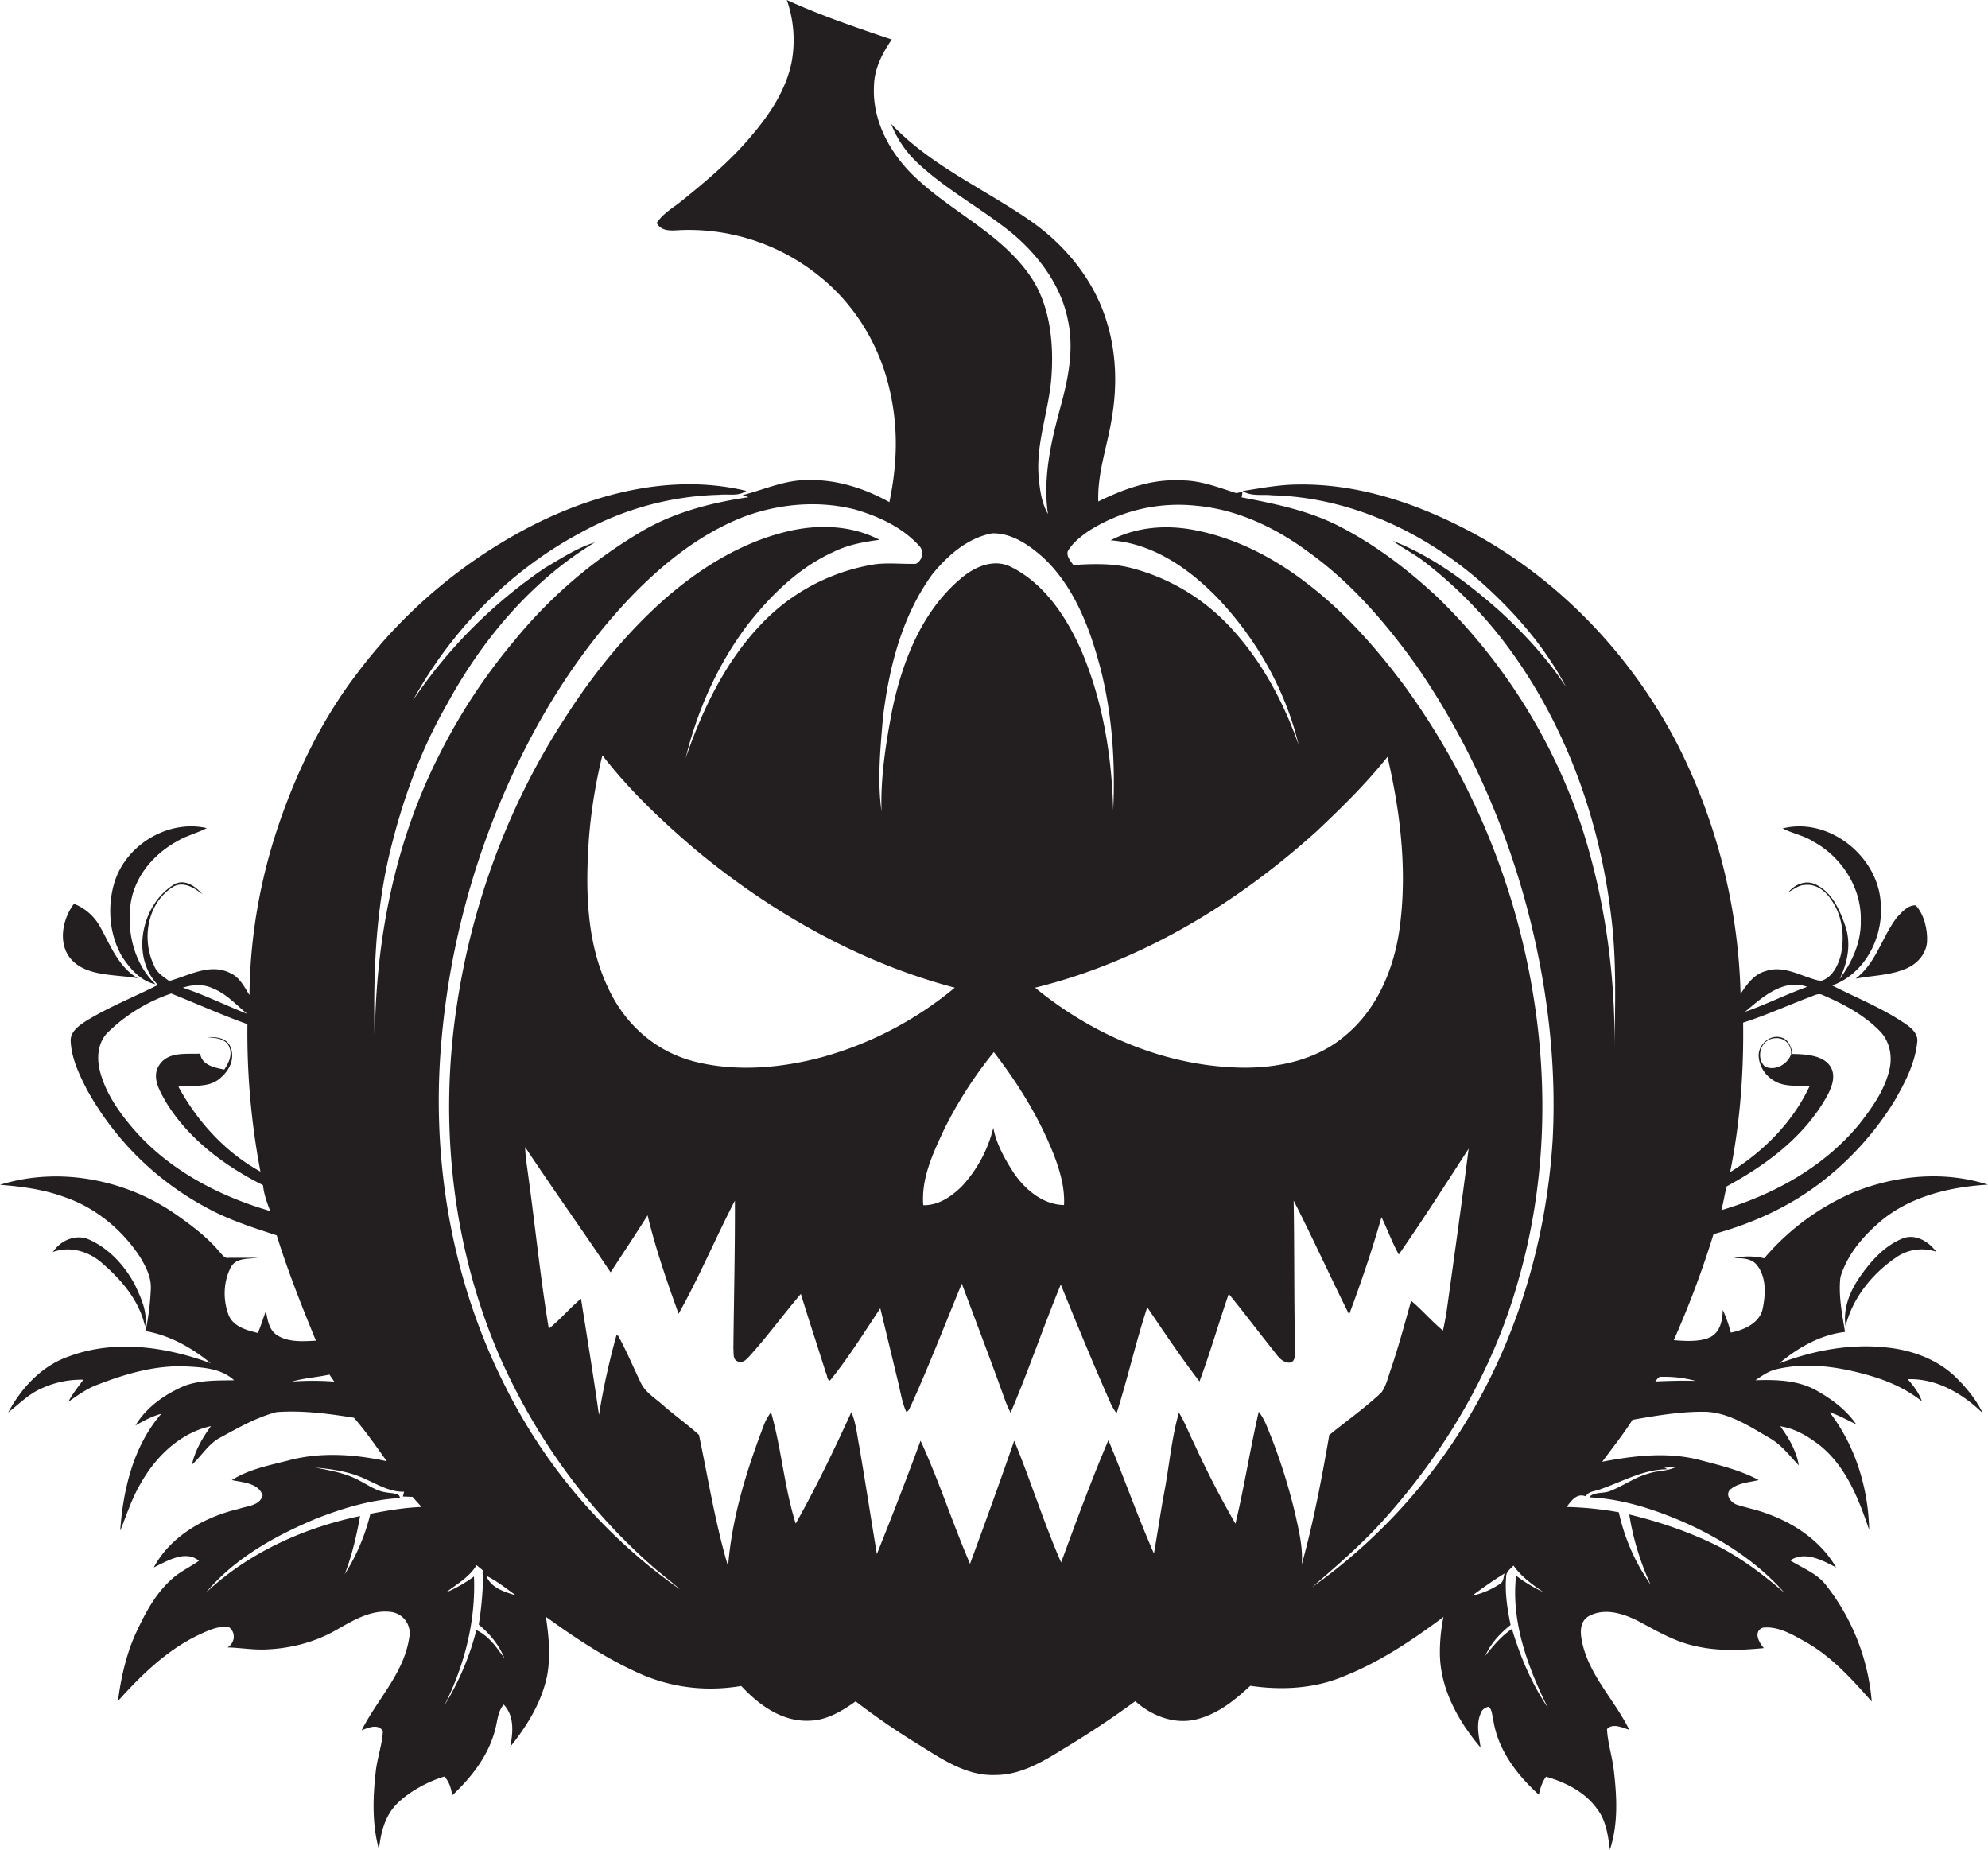<svg id="Layer_1" data-name="Layer 1" xmlns="http://www.w3.org/2000/svg" viewBox="0 0 1161 1080"><title>biseeise_Black_HALLOWEEN_flat_black_logo_White_background_7331c354-54e2-4521-8fde-415d14844580</title><path d="M90.8,574.7c-12.3-11.8-16.7-29.9-14.6-46.4s13.7-29.8,27.7-37.4c5.3-3.1,11.4-4.5,16.9-7.4C97.9,478.3,73,493.6,66.6,516c-4,14-2.7,29.9,4.7,42.6C76,565.7,82.1,572.8,90.8,574.7Z" fill="#231f20"/><path d="M80.5,571.2c-11.4-6.6-16-19.3-22.1-30.2a30.1,30.1,0,0,0-15.2-13.3c-7.1,9.4-9.8,24.7-.5,33.6S67.8,568.9,80.5,571.2Z" fill="#231f20"/><path d="M1083.7,571.4c10.2-1.9,20.9-1.8,30.5-6.3,5.9-2.8,10.8-8.5,11.2-15.2s-1.5-15.7-6.6-21.3c-4.6-.2-8.2,4-11.1,7.2C1099,547.2,1095.6,562.5,1083.7,571.4Z" fill="#231f20"/><path d="M1158,825.2c-4.1-8.4-10.2-15.7-16.9-22.1-10.7-9.8-24.9-14.8-39.1-16.3-21.4-2.4-43,1.7-63,9.3,11-9.2,24-16.7,38.5-18.4-1.7-10.5-3.9-21.2-2.7-31.9,4.1-13.8,14-24.9,24.9-33.9,17.2-13.7,39.6-18.9,61.2-20.2-25.1-8.1-52.9-5.6-77.3,4a142.3,142.3,0,0,0-53.3,39,39.6,39.6,0,0,0-17.8-.1c4.9,0,10.6,0,13.8,4.4,5.4,7.1,4.8,17,3.1,25.2s-10.8,12.4-18.6,13.9a77.9,77.9,0,0,0-4.7-13.3c-0.1,5.7-1.3,12.3-6.5,15.5s-14.8,2.9-22.1,2.2a560.4,560.4,0,0,0,23.2-61.9c21.3-5.8,41.9-14.9,59.8-28s33.8-30.2,45.6-49.3c6.3-10.9,12.4-22.4,13.6-35.2,0.4-4.1-2.8-7.3-5.8-9.5-13.6-9.6-29.2-15.7-43.9-23.2,18.9-6.7,29.7-27.6,28.4-46.9-0.7-27.8-29.9-51.7-57.3-44.8,5.7,3,12.4,4.1,17.9,7.7,16.6,9,28.3,27.2,27.7,46.3,0.3,12.4-5.1,24.2-12.4,34,4.7-9.5,6.9-20.6,3.4-30.9s-8.4-20.9-18.6-24.9c-5.4-1.9-11,.8-14.6,4.9,3.2-1.5,6-4.1,9.7-4.1,6.3-.7,11.9,3.5,15.1,8.5,6.8,9.4,8.2,21.9,5.6,33-1.7,6-5.1,12.8-11.6,14.6-10.6-2.1-21-9.6-32.1-5.8-6.9,1.8-11,7.8-14.7,13.3a341.4,341.4,0,0,0-36.4-144.8c-26.4-51.5-67.8-95.6-118.6-123.6-31.6-17.1-66.8-29.5-103.1-29-11,0-21.8,2.1-32.7,3.8,5.2,3.3,11.6,1.8,17.3,2.5,45,1.1,88,21.1,121.6,50.4,19.8,17.6,37.6,38,50,61.5-10.8-16.3-24-30.7-38.3-43.9-18.8-16.7-39.3-32.2-62.9-41.4,5.9,4.4,12.5,7.6,18.3,12.1a253.8,253.8,0,0,1,44,43.4c36.8,46.8,58.2,104.6,65.2,163.4,3.3,25.9,2.3,52,2,78,0.5-44-5.7-88.2-19.2-130.1a334,334,0,0,0-84-133.7c-17.4-16.3-36.6-30.9-57.9-41.8-17.7-9-37.3-13-56.7-16.7,0.2-1.1.4-2.2,0.5-3.2l-3.7.7c-10.6-3.4-21.2-7.6-32.6-7.4-16.8-.9-33,5-47.9,12.3-0.6-16.9,5.5-32.8,8-49.3,3.1-18.3,2.5-37.3-2.9-55.1-7.2-24.4-24.1-45.2-44.9-59.6-27.1-18.7-58.2-32.2-81.2-56.5a62.3,62.3,0,0,0,16.2,23.5c15.6,14.4,34.3,24.7,51.1,37.7s31.8,31.8,36,53.6c3.6,16.7.2,33.8-4.2,49.9-5.6,20.5-10.6,41.8-7.5,63.1-3.8-6.6-4.7-14.2-5.4-21.6-1.7-19.7,5.9-38.5,7.4-58s-0.5-43.1-13.1-60.4c-16.5-23.2-43.1-35.5-63.8-54.2-15.8-13.8-27.8-34-26.7-55.5,0.1-10,4.8-19.3,10.4-27.3-20.7-7-41.4-14-61.3-23.1a70.7,70.7,0,0,1,2.9,35.8c-3.1,16.1-12.4,30.3-22.8,42.6C428,92.5,413.6,104.8,399,116.6c-5.3,4.4-11.6,7.7-15.5,13.6,3.2,5.7,9.9,4.2,15.3,4.1a121.1,121.1,0,0,1,79.5,26.8c19.7,15.6,33.8,37.9,40.2,62.2s5.7,46.9.9,69.9c-14.3-8-30.5-13.2-47-12.9-13.5-.3-25.9,5.5-38.7,8.8l3.4,1.2c-22.3,3.3-44.5,9.1-63.9,20.9a277.1,277.1,0,0,0-73.1,63.2,339.5,339.5,0,0,0-44.1,67.4c-26.4,52.2-37.3,111.2-37.1,169.3-1-36.4-.2-73.1,7.7-108.8,7.2-31.5,18-62.4,34.1-90.5,20.6-38,49.4-72.5,86.7-95.1-10.4,3.2-19.6,9.3-29,14.8A287.8,287.8,0,0,0,241.1,409c22.5-41,56.5-75.8,97.9-97.9a175.9,175.9,0,0,1,81.1-22.2c5.3-.6,11.1,1.1,15.7-2.3-41.7-10-85.6.6-123.3,19.4a297.9,297.9,0,0,0-104.1,87.4c-20.4,26.7-35.2,57.2-45.9,88.9s-16.5,65.2-16.8,98.7c-3.1-4.9-5.9-10.7-11.6-13-11.7-5.7-23.9,1.7-35.3,4.8-3.4-2.5-7.3-4.9-8.8-9-7.4-15.1-4.1-36.1,10.5-45.6,6.1-4.2,12.9.1,17.8,4-4-4.6-10.4-9.3-16.6-5.8-19,11.6-25.6,42-9.5,58.7-14,7.1-28.8,12.9-42.2,21.2-4.1,2.7-9.2,6.3-8.7,11.9,0.5,9.9,4.9,19,9.3,27.7A173.1,173.1,0,0,0,120,704.8c13.1,7.3,27.4,11.9,41.6,16.5,6.5,20.9,14.6,41.3,22.9,61.5-7.7.4-16.3,1.1-23-3.4-4.5-3.2-5.3-8.9-6.2-14-1.6,4.3-2.9,8.7-4.7,12.9-6.5-1.6-14.3-3.6-17.1-10.5-3.4-9-3.1-19.7,1.5-28.2,3.2-5.4,10.3-4.4,15.6-5.2H133.7c-2.4.6-3.7-1.6-5.1-3-7-8.5-15.8-15.2-24.7-21.5-29.5-21.1-69-29-103.9-18.1,12.6,1,25.2,2.6,37.2,7,18.3,6.1,34,19,44.5,35,3.4,5.6,6.6,11.7,6.4,18.4a149,149,0,0,1-3.1,25c14.2,2.5,27,9.7,38.1,18.8-26.2-9.7-56.1-14-82.9-4-15.7,5.4-27.7,18.3-35.4,32.7,6.2-4.8,11.8-10.6,19-13.8a54.9,54.9,0,0,1,24.9-5.3c-3.1,4.2-6.4,8.3-8.8,12.9,5.4-3.7,10.6-7.6,16.8-9.9,16.2-6.3,33.4-11.4,51-10.8,10,0.5,21.2.9,29,8.1-9.7.2-19.7-.2-29,3.3-11.3,4.8-22.2,12.4-28.6,23.1,4.8-2.7,9.7-5.4,15.1-6.8C78,844.2,71.9,869.5,70.2,893.8c3.8-9.3,6.8-19,12-27.7,8.8-15.7,23.1-29.5,41-33.4-4.9,6.8-9.3,14.2-11.1,22.5,5.8-5.2,9.7-12.4,16.9-16,10.4-5.7,21-11.7,32.5-14.7,15.1-1.1,30.3.9,45.2,3.3,7,8,13,16.8,19.2,25.4-18.7-4.1-38.6-5.5-57.3-.5-11.3,2.9-23.1,5.1-33.2,11.5,6.4,1.4,15.4,1.6,18,8.9-1.6,6.1-9,6.2-13.9,7.9-19.9,4.7-39.7,15.7-49.7,34.2,7.9-3.7,18.3-10.4,26.4-3.9-5,3.6-10.8,6.2-15.4,10.3-9.9,8.6-16.1,20.4-21.5,32.1s-8.7,26-10.4,39.5c13.5-15,28.3-29.5,46.7-38.4,5.6-2.6,11.6-5.6,18-4.8,4.3,3.1,3.7,9.2-.7,11.9,7.4,0.2,14.7,1.5,22.1,1.2,14.5-.5,29-4.2,41.6-11.5,9.7-5.5,20.2-11.9,31.8-10.4A12.5,12.5,0,0,1,239,956.1c-3,20.8-18.7,36.1-27.8,54.2,3.8-1.5,9.7-4.1,12.4.5-0.4,8.1-3.4,15.9-4.2,24-1.7,15-2.1,30.5,1.9,45.1,1-9.1,3.1-18.5,9.4-25.5s18-13.9,28.8-17.1c2.9,3,4,7,4.6,11,11.4-10.7,21.4-23.5,25.2-38.9,1.3-4.8,1.4-10.2,4.9-14.1,6.3,6.7,5.4,16.3,3.8,24.6,9.9-12.3,18.5-26.2,21.6-41.9,2-11.3.9-22.8-.8-34,17.1,12.4,34.9,24.2,54.2,32.9s39.7,10.9,59.9,7.5c10.2,11.1,23.9,21,39.7,20.3,10.2-.2,19.1-5.6,27.1-11.3a415.2,415.2,0,0,0,36.2,24.9c13.9,8.6,28.4,18.8,45.5,18.1,15,0,28.1-8.1,40.4-15.7,14.1-8.5,27.9-17.6,41.2-27.4,9.6,8.6,22.9,13.8,35.7,10.6s22.4-11.2,31.5-19.6c17.5,2.6,35.9,1.8,52.5-4.7,21.9-8.4,41.6-21.5,60.3-35.5a102.7,102.7,0,0,0-2.1,20.9c0,20.8,10.7,40,23.8,55.4-1-6.6-2.8-13.7.1-20.1,0.6-2.1,2.6-3.3,4.6-3.8,2.3,2,1.9,5.6,2.8,8.4,2.8,17.2,13.9,31.6,26.5,43,0.8-3.7,1.9-7.4,4.2-10.5,11.4,3.2,22.9,9,29.9,18.9,5.2,6.8,6.3,15.4,7.4,23.7,4.9-14.9,4.1-30.8,2.3-46.2-0.9-8.1-3.6-16-4-24.2,3.3-3.7,9.1-.8,13,0.4-8.3-16.9-22.4-30.7-27.1-49.3-1.4-5.6-2.6-13.3,3.2-16.9,9.3-5.3,20.5-1.7,29.3,2.8,10.5,5.6,20.9,11.8,32.7,14.4,13.3,3.2,27,2.6,40.5,1.3-2.9-3.3-6.3-9.5-.7-11.9,9.2-1.1,17.7,4.2,25.4,8.5,15.2,8.6,26.8,21.7,38.3,34.6a126.9,126.9,0,0,0-26.5-67.7c-5.3-7.1-13.8-10.1-21.1-14.7,8.7-5.7,18.8,0,26.8,4.1-8.9-15.3-24.2-25.7-40.6-31.5-5.7-2.2-11.8-3.3-17.6-5.2-3-1.2-6.4-5-4.1-8.3,4.5-4.4,11.3-4.6,17.1-6-10.7-5.8-22.6-8.6-34.3-11.7-18.7-4.9-38.4-2.6-57.1,1,6-8.1,12.3-16,17.7-24.5,13.7-2.4,27.6-4.8,41.6-4.7s26.4,8.3,38.2,15.2c7.1,3.9,11.8,10.4,17.3,16.1-1.4-8.5-5.8-15.9-10.8-22.8,8.5,1.2,16.1,5.8,22.8,10.9,15.5,12.3,23,31.5,29.1,49.6-0.5-24.5-8.1-49.2-23.1-68.7,5.4,1.7,10.3,4.6,15.5,7-5.9-8.6-14.6-14.9-23.5-19.9-10.8-5.9-23.3-6.2-35.3-5.8,3.9-2.7,7.9-5.5,12.6-6.5,15.1-3.5,30.9-2,45.9,1.6s27.4,8.3,38.7,17.2c-1.7-4.9-4.9-9.1-8.3-12.9C1130.9,804.7,1146.2,813.7,1158,825.2Zm-102.6-249c-12.3,4.4-24,10.3-36.3,14.6C1029.1,582.4,1041.3,571.2,1055.4,576.2Zm-47,116.5c23.1-12.5,45.2-28.9,58.3-52.2,3.1-5.5,6.1-13,1.6-18.7s-14.1-6.3-21.5-6.4c-0.6-3.9-2.2-8.4-6.4-9.6-6.9-2.2-14,4.5-13.3,11.4s5.1,12.3,11,14.9,12.5,1.6,18.8,1.9c-9.8,21.1-26.9,38.3-46.5,50.4,5.8-28.7,8-58.1,7.6-87.3,13-4.1,25.4-9.8,38.1-14.6,2.7-.8,5.7-3.1,8.6-1.4,11.9,5.1,23.7,11.4,32.9,20.7,6.1,6,7.8,15.2,5.7,23.3-2.9,11.8-10.1,21.8-17.4,31.2-20.6,25-49.9,41.2-80.6,50.3C1006.5,702.1,1007.2,697.3,1008.4,692.7Zm37.6-77.1c-2.1,5.9-9.5,10-15.3,7.1-5.1-4.7-2.9-14.4,4-16.2S1046.4,609.7,1046,615.6ZM124.5,577.2c7.8,3.1,13.5,9.6,19.9,14.8-12.6-5-24.7-11-37.6-15.3C112.6,574.8,119,574.5,124.5,577.2ZM78.1,659.4c-8.8-10.2-16.9-21.8-20-35.1-1.7-7.6-.7-16.5,5.4-22A97.5,97.5,0,0,1,100,580.1c14.8,5.9,29.4,12.5,44.5,17.9a432.8,432.8,0,0,0,7.6,86.1c-20.5-11.3-36.8-29.2-47.9-49.6,7.9-1.1,17,.9,23.7-4.4s9.6-12.6,6.4-19.5c-2.5-4.8-8.3-5.2-13.1-5,4.6,0.5,10.4.6,12.6,5.5s-0.3,9.5-2.8,13.4c-5.6-1.1-13.1-2.5-14.1-9.3-8,.4-18.1-1.3-23.5,6.1s-0.1,15.6,3.4,22c13.2,21.7,34.4,37.5,56.8,48.7,0.5,5.2,2.3,10.2,4.2,15.1C127.8,698.4,98.8,683.2,78.1,659.4Zm92.3,147.3c7.2-2.1,14.7-2.5,22-4.1l2.8,4.1A162.7,162.7,0,0,0,170.3,806.7Zm45.9,77.2a117.4,117.4,0,0,1-15,35.3c4.3-11,6.9-22.5,9-34-33.1,6.9-65.1,21.4-90,44.7,16.8-20.1,40.3-33.1,64.1-43.1,15.8-6.2,32.3-11.2,49.3-12.1l-0.6-1.5c-2.2-1.5-4.9-1.3-7.4-1.8-5.9-.7-10.8-4.4-16-7-7.9-4.3-16.9-5.8-25.6-7.5,10.1,0.9,20.4,2.4,29.7,6.9,7.1,3.2,14.1,7.4,22.2,7.2l-0.7,2.8,5.6,0.2,5.3,5.9C236,880.3,226.1,882,216.2,883.9ZM579.5,311.4c11.5-.2,21.6,6.9,29.8,14.2,18.2,17.1,27.3,41.4,33.5,65.1,6.8,26.8,8.6,54.7,7.3,82.3-0.8-32.1-6.2-64.5-19-94.1-8.7-19.2-21.3-38.2-40.7-47.9-10.2-5.1-21.6.1-29.5,7-22.7,19.2-34,48.4-39.9,76.8-3.7,19.4-6.8,39.1-6.2,58.9-2.5-18-.7-36.2.8-54.2,3.5-29.5,11.1-59.8,28.9-84.2C553.4,324.4,565.1,314,579.5,311.4ZM551.3,659.6a243.1,243.1,0,0,1,29.1-45.3c14.5,18.8,27.1,39.2,35.6,61.4,3.3,8.9,5.9,18.3,5.4,27.9-12.4-.2-22.7-9-29.4-18.8-5.2-8.1-10.1-16.7-11.9-26.3a77,77,0,0,1-18.5,34.3c-6,5.9-13.6,11.1-22.4,10.9C537.9,688,544.9,673.4,551.3,659.6Zm-71.4-42.3c-23.7,6.3-49.2,8.6-73.2,2.8s-41.9-22.3-51.6-43.4c-13-27.3-13.2-58.5-11.1-88a304.3,304.3,0,0,1,7.8-47.7c15.9,20.6,34.9,38.5,54.6,55.3,44.2,36.6,95.5,65.7,151.2,80.4A207.9,207.9,0,0,1,479.9,617.3Zm124.6-40.6c61.8-15.2,117.7-49.1,164.6-91.5,14.5-13.7,28.8-27.7,41.2-43.3,7.3,31.4,11.3,63.9,7.6,96-2.7,24.9-12.4,50.3-32.2,66.7-16.6,14.3-39.2,19.1-60.7,18.8C680.9,622.6,638.3,604.5,604.5,576.7ZM278.2,951.8a156.9,156.9,0,0,1-18.7,44c11.7-23.2,18.4-49.1,17.3-75.3a82.1,82.1,0,0,1-16.3,9.3c6.3-4.9,13.5-8.8,17.8-15.9l3.9,3.2a206.3,206.3,0,0,1-2.6,31.5c6.4,5.3,11.9,11.9,15,19.7C290.1,962,285.5,955.2,278.2,951.8Zm5.8-31.7c6.3,3,11.7,7.5,17.4,11.5C294.8,929.5,286.8,927.3,284,920.1Zm10.7-111.4c-30.6-60.6-42.6-129.8-37.2-197.3a464.4,464.4,0,0,1,54.7-184.8c15.8-29,35-56.2,58-79.9,18.3-18.6,39.3-35.2,63.8-44.8,20.7-7.8,43.9-9.9,65.4-4.4,13.7,4,27.4,10.3,37.2,21,3.3,3,2.2,8.8-1.7,10.7-8.8.3-17.7-1-26.4,0.7a116.8,116.8,0,0,0-65.4,36.1c-20.2,21.7-33.1,49-42.7,76.7,6.9-28.2,19-55.3,36.6-78.4,13.5-17.1,29.6-32.9,49.7-42,8.4-4.2,17.7-5.9,26.9-7.1-16.9-8.9-37.2-9.2-55.4-4.5-25.8,6.5-49,20.9-69,38.2-23.3,20.4-42.9,44.7-59.5,70.7-33,50.8-54.3,108.8-63.1,168.7-10.2,68.3-2.4,139.7,25,203.3,20.5,46.6,50.8,89,89.1,122.7,5.3,4.7,11.1,8.9,16.4,13.7A318.2,318.2,0,0,1,294.7,808.7Zm462.1,77a332.4,332.4,0,0,0-14.4-46.6c-2.1-5.1-3.8-10.4-7.3-14.8-5,21.7-8.4,43.7-13.6,65.4-8.8-15.3-16.9-31-24.2-47-3-5.9-5.3-12.2-8.8-17.9-4.4,15.2-5.6,31.1-8.6,46.7-2.2,11.8-3.9,23.8-6,35.6-9.6-21.8-17.4-44.3-26.6-66.2-10,23.5-18.8,47.5-27.6,71.4-10.2-23.3-17.7-47.6-27.4-71.1-8.3,24-17,48-25.8,71.9-10.2-23.7-18.1-48.4-28.9-71.9-8.1,22.2-16.7,44.2-25.5,66.2-3.5-21-6.7-41.9-10.3-62.9-1.3-6.7-1.9-13.7-4.6-20-10.1,22.1-20.6,44-32.5,65.1-6.7-21.2-8.3-43.6-14.4-65a29.2,29.2,0,0,0-4.5,8.3c-10,26.3-18.4,53.5-20.6,81.7-7.5-25.2-11.6-51.2-17-76.8-6.8-6.1-14.2-11.4-21.1-17.4-4.5-4.1-10.2-7.3-12.9-13.1-4.4-9.1-8.3-18.5-13.2-27.4l-1-.2a426.3,426.3,0,0,0-10.2,46.5c-3.2-22.7-6.9-45.2-10.5-67.9-6.6,5.5-12,12.1-18.8,17.5-4.9-29.6-7.9-59.6-12-89.3-0.7-5.6-1.7-11.1-1.8-16.7,16.3,24.6,33.5,48.6,49.9,73.1,7.2-11.1,14.6-22.1,21.6-33.3,4.7,19.6,11.3,38.6,18.1,57.5,12.1-21.5,21.6-44.3,32.9-66.1,0.1,28.8-.6,57.7-0.9,86.5,0.3,2.5-.5,6.3,2.5,7.4s4.6-.7,6.3-2.4c10.8-11.8,20.2-24.8,30.6-37,4.7,15.4,9.8,30.7,14.6,46,0.9,1.3.5,4.3,2.4,4.6,10.8-13.3,19.9-28,29.4-42.2,3.5,14.5,7,29,10.5,43.5,1.4,5.7,2.2,11.6,4.7,17,1.7-.6,2-2.6,2.8-3.9,10.6-23.4,19.8-47.3,29.6-71,8.5,22.8,17.2,45.5,25.4,68.4a72.2,72.2,0,0,0,3.1,7c10.5-24.7,19.1-50.1,29.3-74.9,9.5,23.4,19.1,46.7,29.3,69.8a32.5,32.5,0,0,0,3.3,5.4c6.5-20.5,11.2-41.5,17.9-61.9,9.9,14.6,19.7,29.3,30.5,43.3,6.3-16.8,11.2-34.1,17.1-51.1,8.6,10.5,16.8,21.4,25.3,32.1,2.6,3.1,4.9,7.4,9.3,8s4.3-4.9,4.1-8.1c-0.6-28.8-.3-57.7-0.8-86.5,11.2,22,21.4,44.5,32.4,66.5,7-18.7,13.4-37.6,18.9-56.8,3.5,7.2,6.2,14.8,10.1,21.8,14.1-20.3,27.4-41.1,40.8-61.8-4,31.8-8.5,63.5-12.9,95.2-0.6,3.7-1.3,7.4-2.1,11-6.6-5.4-12.1-12-18.6-17.4-3.7,13.3-7.3,26.6-11.7,39.6-1.7,4.7-2.7,9.8-5.6,13.9-9.5,9-20.4,16.6-30.5,24.9-4.4,25.4-9.2,50.8-16.1,75.7C761,904.1,758.8,894.9,756.8,885.7Zm103,46c6.1-4.6,12.4-9,18.9-13-0.7,1.9-.5,4.6-2.4,5.9A47.7,47.7,0,0,1,859.8,931.7ZM883,951.1c-6.2,4.2-11,9.9-15.6,15.7,3.2-7.3,8.7-13.1,14.8-18-1.9-9.3-3.4-18.7-2.6-28.2-0.1-2.9,2.6-4.6,4.3-6.5,4.5,6.5,11,11.1,17.4,15.5a87.4,87.4,0,0,1-15.9-9.6c-3,26.9,6.8,53.4,18.6,77.2C894.5,983,887.8,967.3,883,951.1Zm23.8-286.2c-3.5,58.3-20.4,116-51,165.9a326.9,326.9,0,0,1-89.5,95.9c14.8-12.8,29.7-25.6,42.7-40.3,35.6-39.8,63.4-87.2,77.7-138.8,15.8-54.6,17.8-112.7,8.4-168.6a420.8,420.8,0,0,0-75.2-179c-16.5-22-34.9-42.9-56.9-59.6-19.2-14.8-41.4-26.3-65.4-30.9-16.4-3.2-34-1.9-49,6,24.7,1.7,46,16.6,62.7,33.9,22.6,23.9,39.4,53.5,47.1,85.5-8.9-25.3-21.9-49.6-40.4-69.2a119.8,119.8,0,0,0-57.2-34c-11.1-2.9-22.6-2.5-34-1.8-1.6-2.5-4.1-4.9-3.2-8.1,2.8-4.8,7.3-8.3,11.8-11.5a97.4,97.4,0,0,1,63.4-15c23.9,2.2,46.2,12.8,65.3,27,24.9,17.8,45.1,41.3,62.9,66.1,34.2,49.4,57.8,106,70.3,164.7C905.1,589.7,908.7,627.4,906.8,664.9Zm66.9,192.9L972,857l6.9-.5c-5.1,2.6-10.9,2.1-16.2,3.9-8,2.2-14.7,7.2-22.4,10.2-3.7,1.5-8.1.5-11.4,2.8l-0.3.9c18.6,0.9,36.6,6.7,53.7,14,22.4,9.8,43.6,23.3,59.8,41.7-12.6-10.8-25.9-20.9-40.8-28.2s-32.6-13.4-49.8-17.5a154.9,154.9,0,0,0,12.5,41,116.4,116.4,0,0,1-18.6-42.3,196.9,196.9,0,0,0-30.5-3.1c2.8-3.6,5.9-8.3,11.2-6.2,1.6-3.1,5.6-2.9,8.4-4.1C947.4,865.2,959.7,857.9,973.7,857.9Zm-6.9-51.3c1-1.1,1.8-3,3.6-2.6a68.6,68.6,0,0,1,19.9,2.4C982.4,806,974.5,806.3,966.7,806.6Z" fill="#231f20"/><path d="M1111.2,723.1c-10.3,4.1-18,12.6-24.3,21.4s-10.7,19.1-9.1,29.8c4.2-16.5,15.5-30.5,29.4-40a26.1,26.1,0,0,1,23.6-3.4C1126.4,724.9,1118.6,720.2,1111.2,723.1Z" fill="#231f20"/><path d="M59.4,737.3c11.4,9.8,22,22,25.3,37.2,1.6-8.5-2.3-16.6-5.8-24.1-5.9-11.3-15.2-21.5-27-26.7-7.7-3.4-16.6.6-21,7.3C40.8,727.4,51.7,730.6,59.4,737.3Z" fill="#231f20"/></svg>